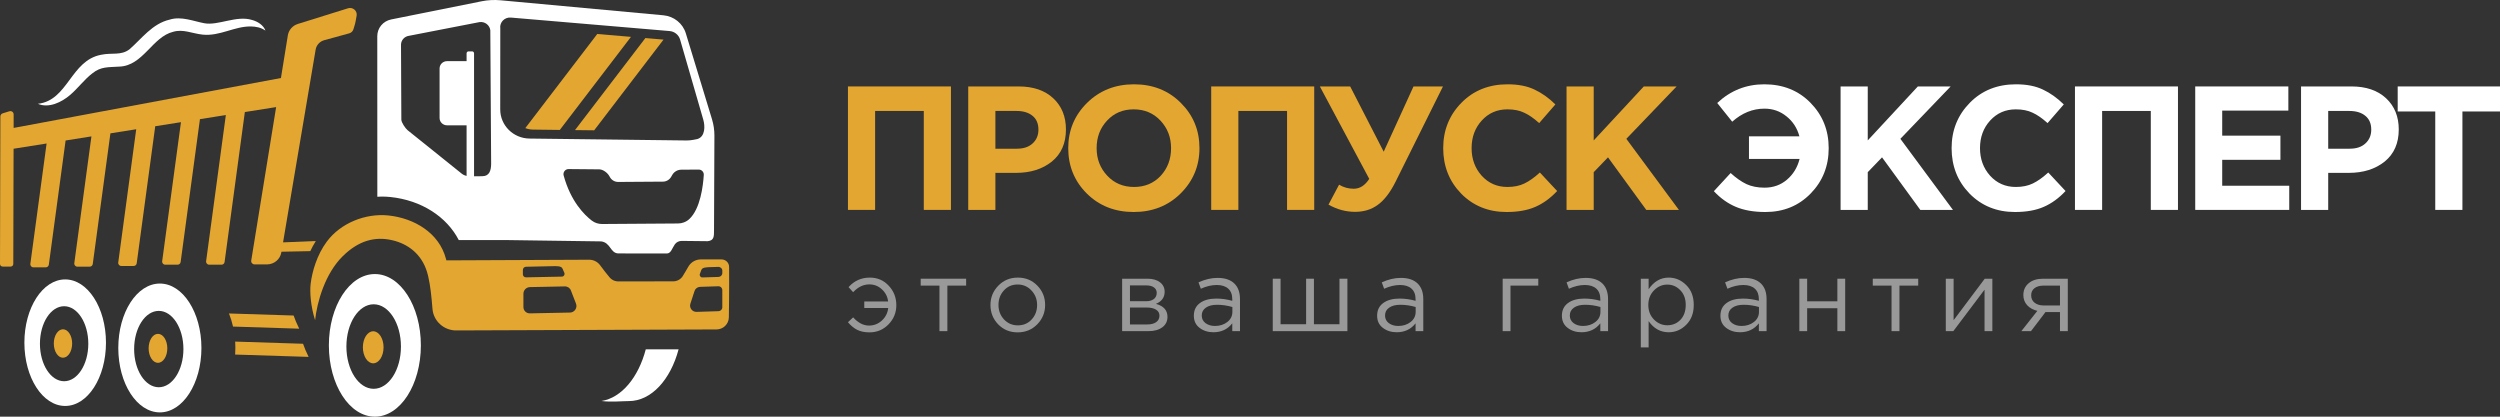 <?xml version="1.0" encoding="UTF-8"?> <svg xmlns="http://www.w3.org/2000/svg" viewBox="0 0 312 52" fill="none"><rect x="0" y="0" width="312" height="52" fill="#333333" stroke="none"/><g clip-path="url(#clip0_222_13049)"><path d="M8.135 34.872C5.323 34.872 3.043 38.406 3.043 42.767C3.043 47.129 5.323 50.663 8.135 50.663C10.946 50.663 13.226 47.129 13.226 42.767C13.226 38.406 10.946 34.872 8.135 34.872ZM8.003 47.578C6.337 47.578 4.984 45.483 4.984 42.897C4.984 40.311 6.337 38.216 8.003 38.216C9.669 38.216 11.021 40.311 11.021 42.897C11.021 45.483 9.669 47.578 8.003 47.578Z" fill="white"></path><path d="M7.86 44.645C8.493 44.645 9.005 43.85 9.005 42.869C9.005 41.889 8.493 41.094 7.86 41.094C7.228 41.094 6.715 41.889 6.715 42.869C6.715 43.85 7.228 44.645 7.86 44.645Z" fill="#E2A631"></path><path d="M80.592 43.595C79.676 47.09 77.578 49.645 75.062 50.045C76.208 50.203 77.717 50.055 78.477 50.055C81.285 50.055 83.682 47.385 84.688 43.595H80.592Z" fill="white"></path><path d="M46.784 34.202C43.616 34.202 41.043 38.185 41.043 43.101C41.043 48.017 43.612 52 46.784 52C49.956 52 52.524 48.017 52.524 43.101C52.524 38.185 49.956 34.202 46.784 34.202ZM46.634 48.523C44.754 48.523 43.23 46.161 43.23 43.248C43.23 40.336 44.754 37.974 46.634 37.974C48.514 37.974 50.038 40.336 50.038 43.248C50.038 46.161 48.514 48.523 46.634 48.523Z" fill="white"></path><path d="M47.869 43.343C47.869 44.448 47.291 45.343 46.577 45.343C45.864 45.343 45.286 44.448 45.286 43.343C45.286 42.238 45.864 41.343 46.577 41.343C47.291 41.343 47.869 42.238 47.869 43.343Z" fill="#E2A631"></path><path d="M37.341 41.019C37.038 40.419 36.81 39.851 36.645 39.377L28.575 39.121C28.782 39.63 28.953 40.177 29.082 40.756L37.341 41.019Z" fill="#E2A631"></path><path d="M29.343 44.249L38.515 44.54C38.212 43.94 37.984 43.371 37.82 42.901L29.35 42.631C29.364 42.884 29.375 43.136 29.375 43.396C29.375 43.684 29.364 43.968 29.346 44.249H29.343Z" fill="#E2A631"></path><path d="M19.951 35.387C17.086 35.387 14.763 38.988 14.763 43.426C14.763 47.865 17.086 51.466 19.951 51.466C22.816 51.466 25.138 47.865 25.138 43.426C25.138 38.988 22.816 35.387 19.951 35.387ZM19.815 48.329C18.117 48.329 16.74 46.195 16.74 43.563C16.74 40.932 18.117 38.798 19.815 38.798C21.513 38.798 22.891 40.932 22.891 43.563C22.891 46.195 21.513 48.329 19.815 48.329Z" fill="white"></path><path d="M20.881 43.472C20.881 44.472 20.36 45.279 19.715 45.279C19.069 45.279 18.548 44.468 18.548 43.472C18.548 42.475 19.069 41.664 19.715 41.664C20.36 41.664 20.881 42.475 20.881 43.472Z" fill="#E2A631"></path><path d="M90.992 33.304C90.992 32.792 90.568 32.374 90.047 32.374H87.471C86.84 32.374 86.254 32.701 85.93 33.238C85.577 33.82 85.519 33.968 85.205 34.462C84.956 34.852 84.528 35.094 84.06 35.112L77.221 35.119C76.771 35.136 76.34 34.94 76.058 34.592C75.694 34.143 75.287 33.652 74.905 33.115C74.584 32.669 74.063 32.406 73.507 32.413L55.707 32.494C55.675 32.371 55.653 32.294 55.653 32.294C54.801 29.058 51.69 27.227 48.475 26.89C45.621 26.592 42.513 27.83 40.787 30.15C39.552 31.81 38.956 33.89 38.771 35.41C38.646 36.431 38.764 38.178 39.324 39.961C39.559 37.719 40.562 34.147 42.781 31.967C44.772 30.009 46.798 29.494 48.91 29.971C50.937 30.427 52.614 31.722 53.292 33.936C53.32 34.038 53.349 34.14 53.377 34.245C53.399 34.322 53.42 34.399 53.438 34.48C53.723 35.708 53.859 37.122 53.973 38.55C54.098 40.091 55.422 41.27 56.991 41.238L89.412 41.115C90.254 41.115 90.942 40.449 90.96 39.621C91.017 36.806 90.992 33.311 90.992 33.311V33.304ZM65.254 33.69C65.254 33.473 65.429 33.297 65.643 33.29L69.3 33.213C69.992 33.206 70.146 33.375 70.228 33.578L70.435 34.059C70.52 34.276 70.36 34.518 70.124 34.522L65.643 34.613C65.429 34.617 65.254 34.445 65.254 34.231V33.69ZM71.131 39.007L66.132 39.108C65.683 39.119 65.322 38.764 65.322 38.315V36.655C65.322 36.21 65.686 35.841 66.132 35.831L70.492 35.743C70.827 35.736 71.131 35.936 71.248 36.248L71.887 37.898C72.09 38.424 71.698 38.999 71.131 39.01V39.007ZM90.143 38.354C90.143 38.614 89.936 38.824 89.672 38.835L86.932 38.922C86.394 38.94 85.994 38.413 86.158 37.908L86.679 36.315C86.775 36.017 87.05 35.81 87.371 35.799L89.64 35.726C89.915 35.715 90.143 35.933 90.143 36.206V38.354ZM90.143 34.08C90.143 34.34 89.936 34.55 89.672 34.561L87.657 34.624C87.435 34.631 87.271 34.413 87.339 34.203L87.51 33.736C87.578 33.543 87.714 33.375 88.37 33.346L89.644 33.308C89.919 33.301 90.147 33.515 90.147 33.789V34.083L90.143 34.08Z" fill="#E2A631"></path><path d="M88.863 14.899L85.591 4.158C85.213 2.92 84.111 2.032 82.801 1.909L62.469 0.035C61.677 -0.039 60.877 0.004 60.096 0.161L48.815 2.428C47.805 2.632 47.084 3.502 47.084 4.516L47.091 24.556C47.273 24.546 47.452 24.532 47.634 24.532C48.001 24.532 48.369 24.549 48.729 24.588C52.579 24.991 55.743 27.033 57.256 29.963H63.436L75.017 30.125C76.208 30.272 76.148 31.567 77.136 31.627L83.23 31.637C83.751 31.623 83.886 30.96 84.225 30.486C84.421 30.216 84.746 30.062 85.081 30.065L88.321 30.1C89.138 30.013 89.106 29.469 89.109 28.721L89.159 16.921C89.159 16.236 89.063 15.559 88.863 14.903V14.899ZM60.221 21.991L59.161 22.002V6.653C59.161 6.52 59.051 6.411 58.915 6.411H58.476C58.341 6.411 58.23 6.52 58.23 6.653V7.632H55.79C55.276 7.632 54.859 8.043 54.859 8.548V14.724C54.859 15.229 55.276 15.64 55.79 15.64H58.23V21.959C58.012 21.91 57.809 21.816 57.634 21.679L50.866 16.247C50.595 16.029 50.085 15.275 50.088 14.931L50.046 5.586C50.049 5.014 50.484 4.534 51.062 4.464L59.861 2.755C60.51 2.677 61.102 3.127 61.191 3.765L61.295 20.454C61.288 21.289 61.067 21.977 60.221 21.988V21.991ZM86.009 27.353C85.627 27.704 85.128 27.886 84.614 27.89L75.138 27.956C74.674 27.956 74.225 27.812 73.857 27.532C72.926 26.819 71.224 25.135 70.343 21.9C70.229 21.486 70.56 21.079 70.985 21.1L74.813 21.135C75.281 21.156 75.816 21.566 76.044 21.977L76.112 22.096C76.322 22.475 76.718 22.71 77.154 22.707L82.734 22.668C83.158 22.668 83.551 22.433 83.765 22.061L83.89 21.844C84.122 21.433 84.557 21.18 85.024 21.177L87.204 21.163C87.568 21.163 87.857 21.468 87.832 21.833C87.75 23.153 87.415 26.061 86.012 27.353H86.009ZM87.051 17.349C87.051 17.349 86.173 17.552 85.691 17.531L66.079 17.292C64.056 17.268 62.426 15.647 62.429 13.654L62.437 3.562C62.326 2.79 62.965 2.127 63.757 2.193L83.565 3.874C84.172 3.927 84.689 4.337 84.867 4.909L87.768 14.927C88.007 15.748 88.014 17.036 87.054 17.345L87.051 17.349Z" fill="white"></path><path d="M74.538 4.242L65.558 15.987C65.858 16.102 66.179 16.169 66.514 16.173L69.864 16.215L78.745 4.6L74.535 4.242H74.538Z" fill="#E2A631"></path><path d="M80.543 4.75L71.759 16.235L74.153 16.263L82.808 4.943L80.543 4.75Z" fill="#E2A631"></path><path d="M37.162 2.992C36.513 3.196 36.031 3.743 35.924 4.407L35.061 9.737L1.702 15.965V14.274C1.705 14 1.438 13.804 1.17 13.888L0.335 14.144C0.164 14.197 0.046 14.351 0.046 14.53L0 32.945C0 33.124 0.146 33.268 0.328 33.268H1.331C1.513 33.268 1.659 33.124 1.659 32.945L1.695 18.562L5.815 17.909L3.789 32.924C3.757 33.156 3.935 33.363 4.164 33.363H5.719C5.908 33.363 6.069 33.219 6.094 33.029L8.188 17.534L11.41 17.021L9.273 32.84C9.241 33.071 9.419 33.279 9.647 33.279H11.203C11.392 33.279 11.552 33.135 11.577 32.945L13.779 16.642L17 16.13L14.756 32.756C14.724 32.987 14.903 33.194 15.131 33.194H16.687C16.876 33.194 17.036 33.05 17.061 32.861L19.373 15.755L22.584 15.246L20.24 32.594C20.208 32.826 20.386 33.033 20.615 33.033H22.17C22.359 33.033 22.52 32.889 22.545 32.7L24.953 14.87L28.185 14.358L25.724 32.594C25.692 32.826 25.87 33.033 26.098 33.033H27.654C27.843 33.033 28.003 32.889 28.028 32.7L30.558 13.983L34.461 13.365L31.354 32.517C31.314 32.77 31.511 32.998 31.771 32.998H33.316C34.204 32.998 34.964 32.366 35.11 31.503L35.125 31.415L38.725 31.342C38.921 30.92 39.149 30.496 39.417 30.078L35.325 30.247L39.392 6.193C39.488 5.628 39.909 5.168 40.469 5.014L43.573 4.164C43.834 4.094 44.037 3.894 44.112 3.642L44.315 2.961C44.358 2.82 44.426 2.417 44.508 1.954C44.612 1.347 44.026 0.848 43.434 1.034L37.158 2.992H37.162Z" fill="#E2A631"></path><path d="M4.731 12.954C8.492 12.533 8.816 7.557 12.609 6.838C14 6.543 15.092 6.964 16.159 6.154C17.671 4.845 18.999 2.95 21.179 2.448C22.613 1.988 24.197 2.662 25.485 2.897C27.204 3.234 29.534 1.88 31.461 2.494C32.178 2.683 32.888 3.157 33.127 3.817C32.545 3.42 31.932 3.315 31.322 3.301C29.238 3.269 27.447 4.54 25.292 4.322C23.94 4.175 22.866 3.599 21.614 3.968C19.009 4.596 17.864 8.213 14.892 8.312C13.479 8.406 12.598 8.294 11.535 9.147C10.557 9.88 9.701 11.049 8.741 11.859C7.707 12.747 6.094 13.547 4.728 12.954H4.731Z" fill="white"></path></g><path d="M303.92 26.196V13.913H299.232V10.788H312V13.913H307.31V26.196H303.92Z" fill="white"></path><path d="M287.17 26.196V10.788H293.465C295.285 10.788 296.725 11.279 297.78 12.262C298.837 13.246 299.365 14.544 299.365 16.159C299.365 17.876 298.777 19.211 297.605 20.165C296.43 21.104 294.94 21.574 293.135 21.574H290.56V26.196H287.17ZM290.56 18.558H293.245C294.082 18.558 294.735 18.338 295.205 17.898C295.69 17.457 295.932 16.885 295.932 16.181C295.932 15.432 295.69 14.86 295.205 14.464C294.72 14.053 294.045 13.847 293.18 13.847H290.56V18.558Z" fill="white"></path><path d="M273.965 26.196V10.788H285.587V13.803H277.332V16.929H284.597V19.945H277.332V23.18H285.697V26.196H273.965Z" fill="white"></path><path d="M258.955 26.196V10.788H271.81V26.196H268.42V13.847H262.345V26.196H258.955Z" fill="white"></path><path d="M251.462 26.458C249.203 26.458 247.317 25.695 245.806 24.169C244.309 22.628 243.56 20.735 243.56 18.49C243.56 16.259 244.316 14.374 245.828 12.833C247.339 11.292 249.262 10.521 251.595 10.521C252.93 10.521 254.052 10.742 254.962 11.182C255.872 11.607 256.737 12.224 257.56 13.031L255.535 15.364C254.875 14.763 254.25 14.33 253.665 14.065C253.092 13.787 252.395 13.647 251.572 13.647C250.282 13.647 249.21 14.117 248.359 15.056C247.523 15.981 247.104 17.125 247.104 18.49C247.104 19.84 247.523 20.985 248.359 21.924C249.21 22.863 250.282 23.333 251.572 23.333C252.395 23.333 253.107 23.186 253.707 22.892C254.31 22.599 254.947 22.144 255.622 21.528L257.78 23.839C256.945 24.734 256.035 25.394 255.05 25.82C254.082 26.245 252.887 26.458 251.462 26.458Z" fill="white"></path><path d="M229.705 26.196V10.788H233.095V17.523L239.346 10.788H243.441L237.167 17.325L243.727 26.196H239.654L234.878 19.637L233.095 21.486V26.196H229.705Z" fill="white"></path><path d="M218.272 19.833V17.015H224.567C224.289 15.988 223.753 15.159 222.961 14.528C222.168 13.882 221.251 13.559 220.209 13.559C218.742 13.559 217.399 14.102 216.181 15.188L214.31 12.855C215.968 11.299 217.927 10.521 220.187 10.521C222.52 10.521 224.443 11.292 225.954 12.833C227.466 14.374 228.221 16.259 228.221 18.49C228.221 20.735 227.466 22.628 225.954 24.169C224.457 25.695 222.579 26.458 220.319 26.458C218.881 26.458 217.656 26.245 216.643 25.82C215.63 25.394 214.713 24.741 213.891 23.861L215.983 21.594C216.658 22.21 217.318 22.672 217.964 22.98C218.609 23.274 219.358 23.421 220.209 23.421C221.295 23.421 222.227 23.09 223.005 22.43C223.797 21.755 224.325 20.889 224.589 19.833H218.272Z" fill="white"></path><path d="M195.505 26.196V10.788H198.895V17.523L205.146 10.788H209.24L202.967 17.325L209.527 26.196H205.454L200.678 19.637L198.895 21.486V26.196H195.505Z" fill="#E2A631"></path><path d="M188.015 26.458C185.755 26.458 183.869 25.695 182.357 24.169C180.861 22.628 180.112 20.735 180.112 18.49C180.112 16.259 180.868 14.374 182.379 12.833C183.891 11.292 185.813 10.521 188.147 10.521C189.482 10.521 190.605 10.742 191.515 11.182C192.424 11.607 193.29 12.224 194.112 13.031L192.087 15.364C191.426 14.763 190.803 14.33 190.216 14.065C189.643 13.787 188.946 13.647 188.125 13.647C186.833 13.647 185.762 14.117 184.911 15.056C184.074 15.981 183.656 17.125 183.656 18.49C183.656 19.84 184.074 20.985 184.911 21.924C185.762 22.863 186.833 23.333 188.125 23.333C188.946 23.333 189.658 23.186 190.26 22.892C190.862 22.599 191.5 22.144 192.175 21.528L194.332 23.839C193.496 24.734 192.586 25.394 191.603 25.82C190.634 26.245 189.438 26.458 188.015 26.458Z" fill="#E2A631"></path><path d="M172.686 18.932L176.406 10.788H180.082L174.16 22.696C173.5 24.017 172.766 24.971 171.959 25.558C171.167 26.145 170.22 26.438 169.12 26.438C167.96 26.438 166.852 26.137 165.796 25.536L167.116 23.048C167.674 23.386 168.283 23.555 168.944 23.555C169.707 23.555 170.352 23.144 170.881 22.322L164.717 10.788H168.503L172.686 18.932Z" fill="#E2A631"></path><path d="M151.159 26.196V10.788H164.014V26.196H160.624V13.847H154.548V26.196H151.159Z" fill="#E2A631"></path><path d="M147.338 24.147C145.782 25.688 143.83 26.458 141.482 26.458C139.134 26.458 137.183 25.688 135.627 24.147C134.086 22.606 133.316 20.72 133.316 18.49C133.316 16.274 134.094 14.396 135.649 12.855C137.219 11.299 139.178 10.521 141.526 10.521C143.874 10.521 145.819 11.292 147.36 12.833C148.915 14.374 149.693 16.259 149.693 18.49C149.693 20.706 148.908 22.592 147.338 24.147ZM138.181 21.924C139.061 22.863 140.176 23.333 141.526 23.333C142.876 23.333 143.984 22.87 144.85 21.946C145.716 21.007 146.149 19.855 146.149 18.49C146.149 17.14 145.709 15.995 144.828 15.056C143.948 14.117 142.832 13.647 141.482 13.647C140.132 13.647 139.024 14.117 138.158 15.056C137.293 15.981 136.86 17.125 136.86 18.49C136.86 19.84 137.3 20.985 138.181 21.924Z" fill="#E2A631"></path><path d="M120.835 26.196V10.788H127.131C128.951 10.788 130.389 11.279 131.445 12.262C132.502 13.246 133.03 14.544 133.03 16.159C133.03 17.876 132.443 19.211 131.269 20.165C130.095 21.104 128.606 21.574 126.801 21.574H124.225V26.196H120.835ZM124.225 18.558H126.911C127.747 18.558 128.4 18.338 128.87 17.898C129.354 17.457 129.596 16.885 129.596 16.181C129.596 15.432 129.354 14.86 128.87 14.464C128.386 14.053 127.71 13.847 126.845 13.847H124.225V18.558Z" fill="#E2A631"></path><path d="M105.824 26.196V10.788H118.679V26.196H115.289V13.847H109.214V26.196H105.824Z" fill="#E2A631"></path><path d="M252.262 41.327L254.262 38.795C253.747 38.677 253.325 38.445 252.997 38.099C252.675 37.753 252.515 37.327 252.515 36.821C252.515 36.213 252.735 35.724 253.175 35.352C253.612 34.973 254.215 34.783 254.985 34.783H258.06V41.327H257.085V38.947H255.275C255.2 39.048 254.937 39.394 254.49 39.985C254.042 40.576 253.702 41.023 253.465 41.327H252.262ZM255.06 38.124H257.085V35.644H255.035C254.552 35.644 254.175 35.753 253.895 35.973C253.625 36.184 253.49 36.479 253.49 36.859C253.49 37.247 253.635 37.555 253.92 37.783C254.215 38.01 254.595 38.124 255.06 38.124Z" fill="white" fill-opacity="0.5"></path><path d="M242.836 41.327V34.783H243.81V39.96L247.696 34.783H248.645V41.327H247.671V36.15L243.772 41.327H242.836Z" fill="white" fill-opacity="0.5"></path><path d="M236.064 41.327V35.644H233.722V34.783H239.392V35.644H237.051V41.327H236.064Z" fill="white" fill-opacity="0.5"></path><path d="M224.558 41.327V34.783H225.533V37.605H229.304V34.783H230.279V41.327H229.304V38.466H225.533V41.327H224.558Z" fill="white" fill-opacity="0.5"></path><path d="M217.152 41.465C216.486 41.465 215.912 41.284 215.431 40.921C214.95 40.558 214.709 40.052 214.709 39.402C214.709 38.719 214.962 38.191 215.469 37.82C215.975 37.449 216.654 37.263 217.507 37.263C218.182 37.263 218.848 37.356 219.506 37.542V37.339C219.506 36.765 219.338 36.326 219 36.023C218.663 35.719 218.186 35.567 217.57 35.567C216.929 35.567 216.266 35.723 215.583 36.035L215.292 35.238C216.102 34.867 216.895 34.681 217.671 34.681C218.599 34.681 219.304 34.922 219.785 35.402C220.24 35.858 220.468 36.499 220.468 37.326V41.326H219.506V40.351C218.924 41.094 218.139 41.465 217.152 41.465ZM217.342 40.68C217.95 40.68 218.464 40.516 218.886 40.187C219.308 39.858 219.519 39.436 219.519 38.921V38.314C218.878 38.128 218.241 38.035 217.608 38.035C217.009 38.035 216.54 38.157 216.203 38.402C215.865 38.638 215.697 38.963 215.697 39.377C215.697 39.773 215.853 40.09 216.165 40.326C216.486 40.562 216.878 40.68 217.342 40.68Z" fill="white" fill-opacity="0.5"></path><path d="M204.773 43.352V34.783H205.748V36.099C206.406 35.129 207.241 34.644 208.254 34.644C209.089 34.644 209.819 34.956 210.444 35.581C211.068 36.197 211.38 37.023 211.38 38.061C211.38 39.082 211.068 39.905 210.444 40.529C209.819 41.154 209.089 41.466 208.254 41.466C207.225 41.466 206.389 41.002 205.748 40.074V43.352H204.773ZM208.077 40.593C208.735 40.593 209.283 40.365 209.722 39.909C210.161 39.445 210.38 38.825 210.38 38.049C210.38 37.298 210.157 36.69 209.71 36.226C209.262 35.754 208.718 35.517 208.077 35.517C207.444 35.517 206.891 35.758 206.419 36.239C205.946 36.72 205.71 37.327 205.71 38.061C205.71 38.795 205.946 39.403 206.419 39.884C206.891 40.356 207.444 40.593 208.077 40.593Z" fill="white" fill-opacity="0.5"></path><path d="M197.368 41.465C196.701 41.465 196.128 41.284 195.647 40.921C195.166 40.558 194.925 40.052 194.925 39.402C194.925 38.719 195.178 38.191 195.685 37.82C196.191 37.449 196.87 37.263 197.722 37.263C198.397 37.263 199.064 37.356 199.722 37.542V37.339C199.722 36.765 199.553 36.326 199.216 36.023C198.878 35.719 198.402 35.567 197.786 35.567C197.144 35.567 196.482 35.723 195.799 36.035L195.507 35.238C196.317 34.867 197.111 34.681 197.887 34.681C198.815 34.681 199.52 34.922 200.001 35.402C200.456 35.858 200.684 36.499 200.684 37.326V41.326H199.722V40.351C199.14 41.094 198.355 41.465 197.368 41.465ZM197.558 40.68C198.165 40.68 198.68 40.516 199.102 40.187C199.524 39.858 199.735 39.436 199.735 38.921V38.314C199.094 38.128 198.456 38.035 197.824 38.035C197.225 38.035 196.756 38.157 196.419 38.402C196.081 38.638 195.912 38.963 195.912 39.377C195.912 39.773 196.069 40.09 196.381 40.326C196.701 40.562 197.094 40.68 197.558 40.68Z" fill="white" fill-opacity="0.5"></path><path d="M187.534 41.327V34.783H191.977V35.644H188.509V41.327H187.534Z" fill="white" fill-opacity="0.5"></path><path d="M174.308 41.465C173.642 41.465 173.068 41.284 172.587 40.921C172.106 40.558 171.866 40.052 171.866 39.402C171.866 38.719 172.119 38.191 172.625 37.82C173.131 37.449 173.811 37.263 174.663 37.263C175.338 37.263 176.004 37.356 176.663 37.542V37.339C176.663 36.765 176.494 36.326 176.156 36.023C175.819 35.719 175.342 35.567 174.726 35.567C174.085 35.567 173.422 35.723 172.739 36.035L172.448 35.238C173.258 34.867 174.051 34.681 174.827 34.681C175.756 34.681 176.46 34.922 176.941 35.402C177.397 35.858 177.625 36.499 177.625 37.326V41.326H176.663V40.351C176.08 41.094 175.296 41.465 174.308 41.465ZM174.498 40.68C175.106 40.68 175.621 40.516 176.042 40.187C176.464 39.858 176.675 39.436 176.675 38.921V38.314C176.034 38.128 175.397 38.035 174.764 38.035C174.165 38.035 173.697 38.157 173.359 38.402C173.022 38.638 172.853 38.963 172.853 39.377C172.853 39.773 173.009 40.09 173.321 40.326C173.642 40.562 174.034 40.68 174.498 40.68Z" fill="white" fill-opacity="0.5"></path><path d="M158.84 41.327V34.783H159.814V40.466H163.004V34.783H163.978V40.466H167.168V34.783H168.155V41.327H158.84Z" fill="white" fill-opacity="0.5"></path><path d="M151.434 41.465C150.767 41.465 150.194 41.284 149.713 40.921C149.232 40.558 148.991 40.052 148.991 39.402C148.991 38.719 149.244 38.191 149.751 37.82C150.257 37.449 150.936 37.263 151.788 37.263C152.463 37.263 153.13 37.356 153.788 37.542V37.339C153.788 36.765 153.619 36.326 153.282 36.023C152.944 35.719 152.468 35.567 151.852 35.567C151.21 35.567 150.548 35.723 149.864 36.035L149.573 35.238C150.383 34.867 151.177 34.681 151.953 34.681C152.881 34.681 153.586 34.922 154.067 35.402C154.522 35.858 154.75 36.499 154.75 37.326V41.326H153.788V40.351C153.206 41.094 152.421 41.465 151.434 41.465ZM151.624 40.68C152.231 40.68 152.746 40.516 153.168 40.187C153.59 39.858 153.801 39.436 153.801 38.921V38.314C153.159 38.128 152.522 38.035 151.89 38.035C151.29 38.035 150.822 38.157 150.485 38.402C150.147 38.638 149.978 38.963 149.978 39.377C149.978 39.773 150.134 40.09 150.447 40.326C150.767 40.562 151.16 40.68 151.624 40.68Z" fill="white" fill-opacity="0.5"></path><path d="M140.043 41.327V34.783H143.208C143.857 34.783 144.376 34.93 144.764 35.226C145.153 35.521 145.347 35.918 145.347 36.416C145.347 37.116 144.984 37.618 144.258 37.922C145.22 38.183 145.701 38.723 145.701 39.542C145.701 40.09 145.486 40.525 145.056 40.846C144.625 41.166 144.047 41.327 143.322 41.327H140.043ZM141.018 40.491H143.195C143.659 40.491 144.026 40.394 144.296 40.2C144.566 40.006 144.701 39.736 144.701 39.39C144.701 39.069 144.558 38.82 144.271 38.643C143.992 38.466 143.592 38.377 143.068 38.377H141.018V40.491ZM141.018 37.593H143.03C143.435 37.593 143.756 37.504 143.992 37.327C144.237 37.141 144.359 36.88 144.359 36.542C144.359 36.264 144.245 36.04 144.018 35.871C143.79 35.703 143.469 35.618 143.056 35.618H141.018V37.593Z" fill="white" fill-opacity="0.5"></path><path d="M129.445 40.479C128.787 41.145 127.973 41.479 127.002 41.479C126.032 41.479 125.222 41.145 124.572 40.479C123.931 39.812 123.61 39.006 123.61 38.061C123.61 37.125 123.935 36.323 124.585 35.656C125.243 34.981 126.057 34.644 127.028 34.644C127.998 34.644 128.808 34.977 129.458 35.644C130.108 36.31 130.432 37.116 130.432 38.061C130.432 38.998 130.103 39.804 129.445 40.479ZM127.028 40.605C127.728 40.605 128.302 40.361 128.749 39.871C129.205 39.382 129.432 38.779 129.432 38.061C129.432 37.353 129.196 36.749 128.724 36.251C128.26 35.754 127.686 35.505 127.002 35.505C126.302 35.505 125.728 35.754 125.281 36.251C124.834 36.741 124.61 37.344 124.61 38.061C124.61 38.77 124.842 39.373 125.306 39.871C125.77 40.361 126.344 40.605 127.028 40.605Z" fill="white" fill-opacity="0.5"></path><path d="M117.244 41.327V35.644H114.902V34.783H120.573V35.644H118.231V41.327H117.244Z" fill="white" fill-opacity="0.5"></path><path d="M108.507 41.479C107.908 41.479 107.398 41.373 106.976 41.163C106.562 40.952 106.178 40.635 105.824 40.213L106.47 39.606C107.094 40.289 107.752 40.631 108.444 40.631C109.069 40.631 109.609 40.42 110.064 39.998C110.52 39.576 110.781 39.057 110.849 38.441H107.862V37.619H110.836C110.769 37.028 110.511 36.526 110.064 36.112C109.625 35.699 109.102 35.492 108.495 35.492C107.752 35.492 107.077 35.817 106.47 36.467L105.9 35.834C106.609 35.041 107.495 34.644 108.558 34.644C109.503 34.644 110.288 34.982 110.912 35.657C111.545 36.332 111.862 37.142 111.862 38.087C111.862 39.015 111.537 39.812 110.887 40.479C110.237 41.146 109.444 41.479 108.507 41.479Z" fill="white" fill-opacity="0.5"></path><defs><clipPath id="clip0_222_13049"><rect width="22.75" height="13" fill="white" transform="scale(4)"></rect></clipPath></defs></svg> 